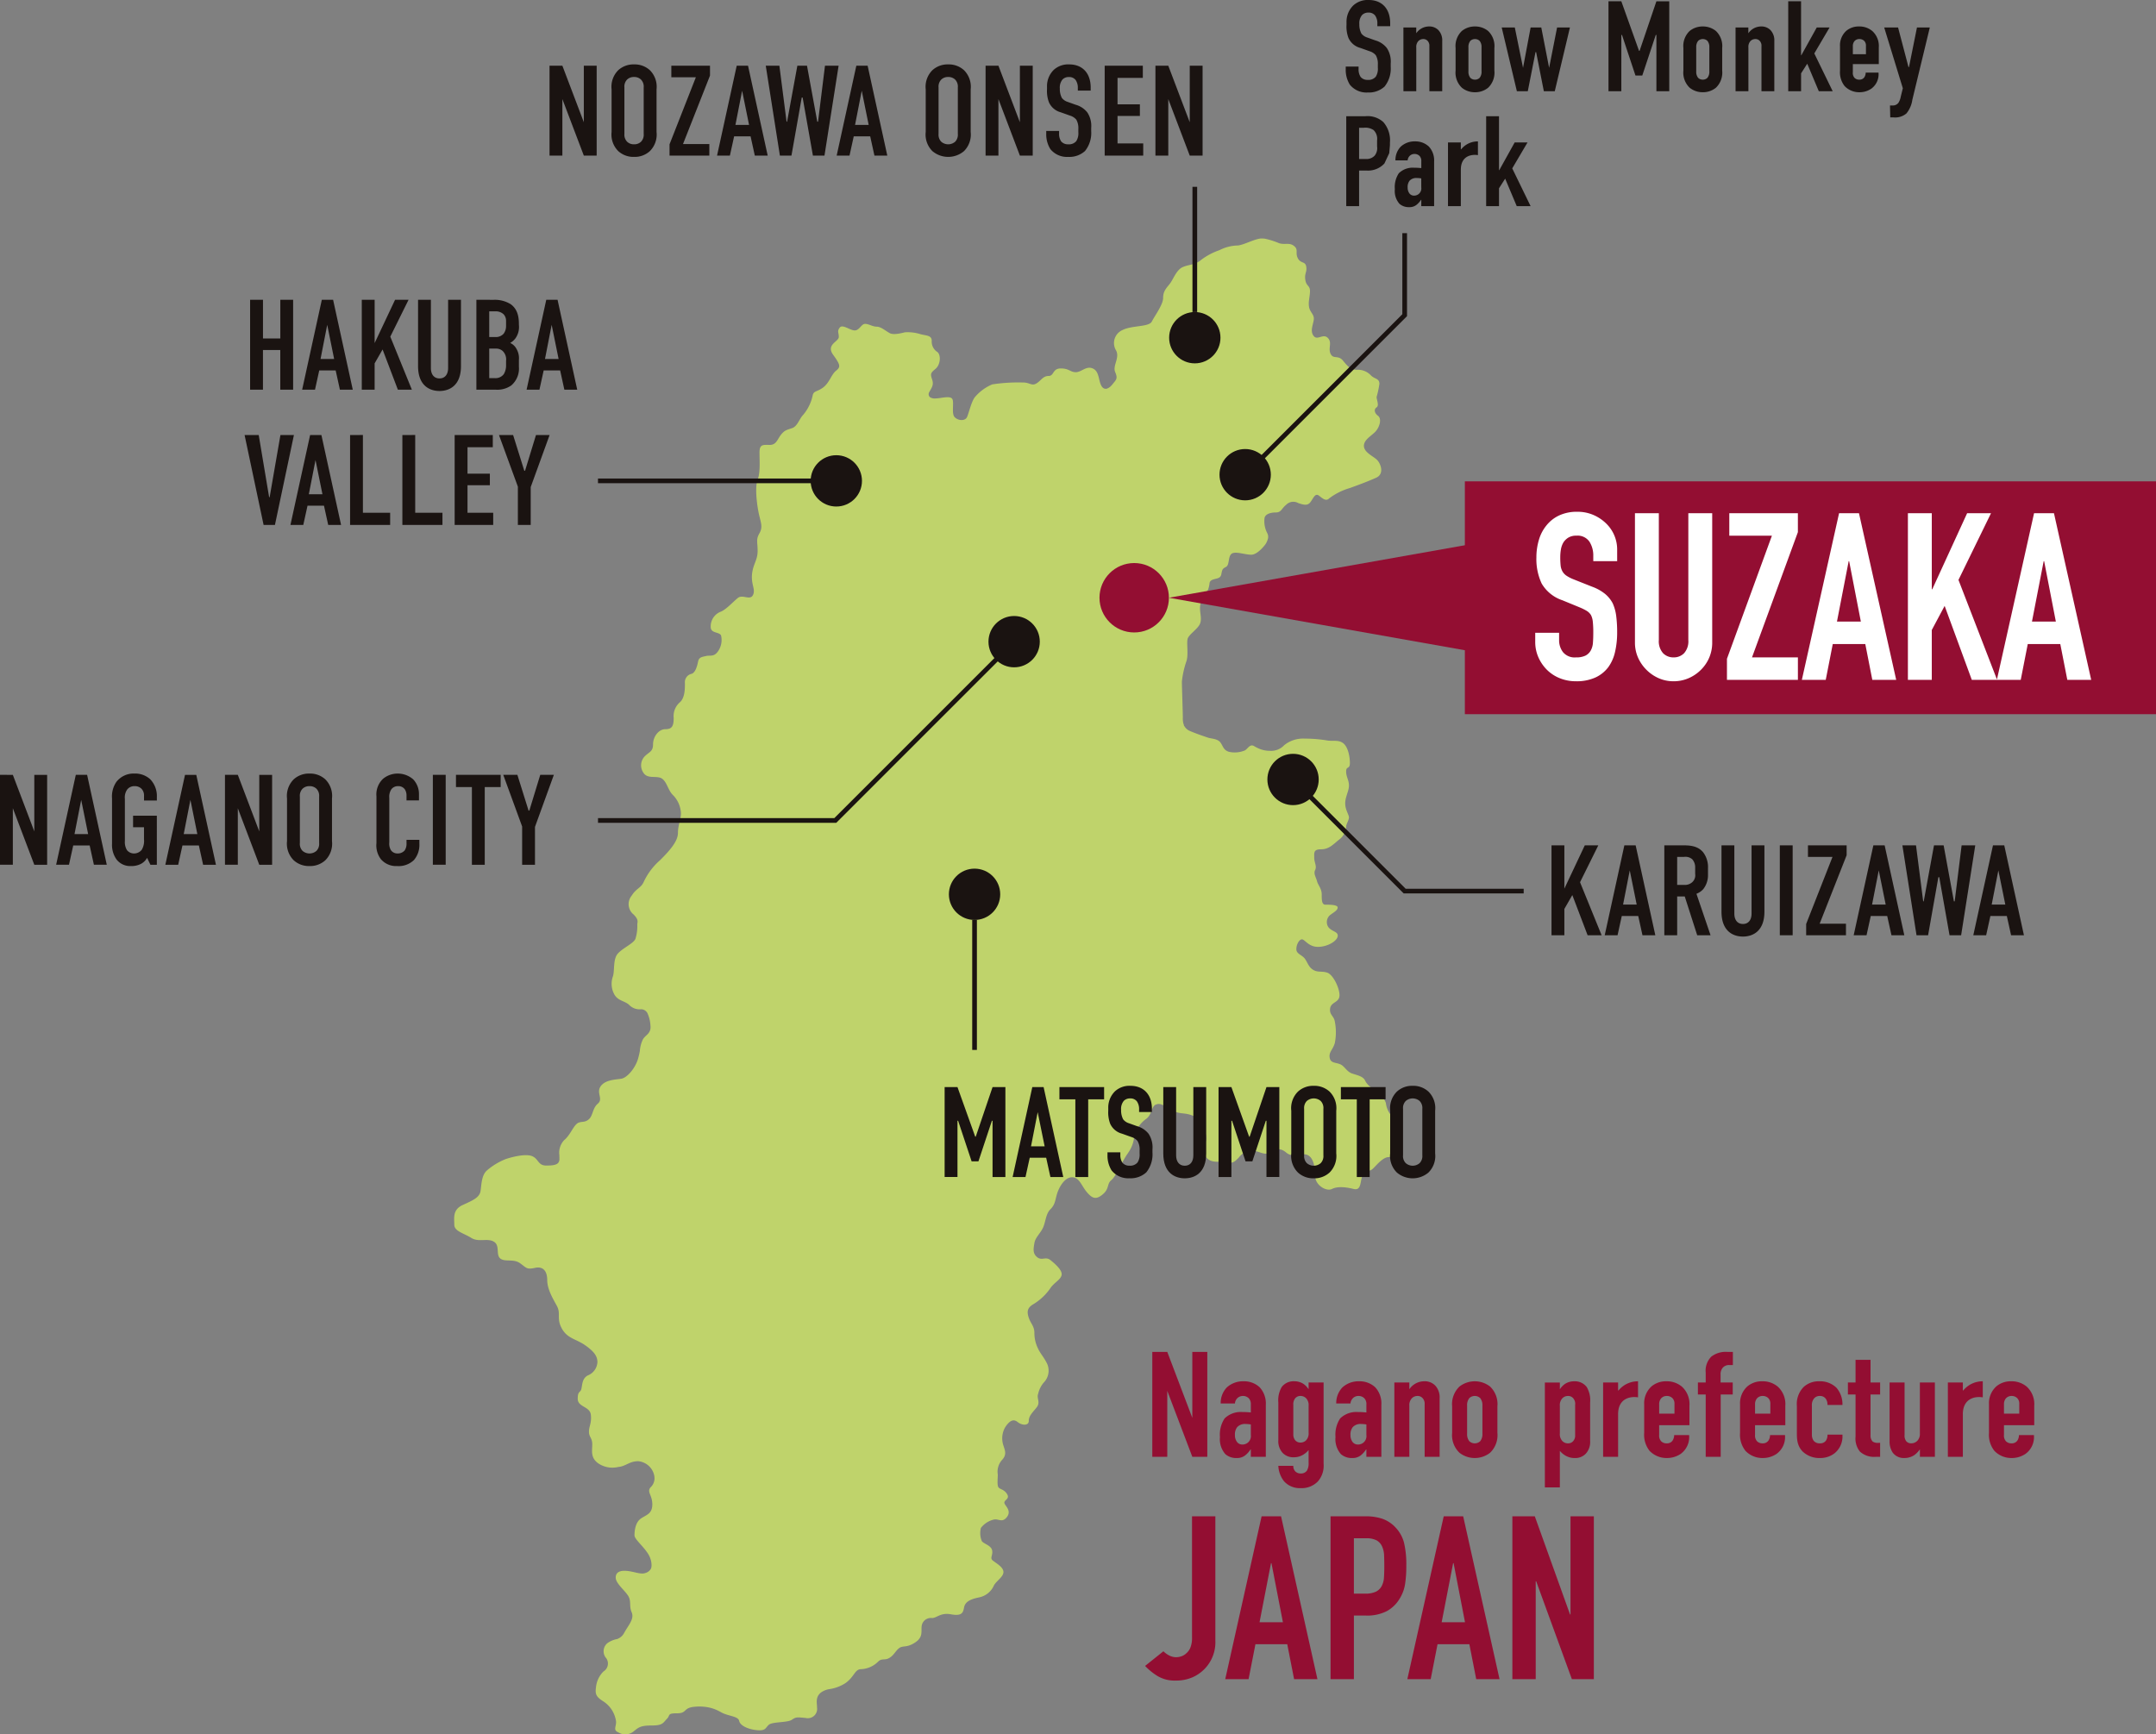 <svg xmlns="http://www.w3.org/2000/svg" xmlns:xlink="http://www.w3.org/1999/xlink" width="460.345" height="370.373" viewBox="0 0 460.345 370.373">
  <rect x="0" y="0" width="460.345" height="370.373" fill="#808080" stroke="none"/>
  <defs>
    <clipPath id="clip-path">
      <rect id="長方形_2908" data-name="長方形 2908" width="104.738" height="19.752" fill="none"/>
    </clipPath>
  </defs>
  <g id="グループ_6584" data-name="グループ 6584" transform="translate(-474.5 -1060.813)">
    <g id="グループ_6130" data-name="グループ 6130" transform="translate(23.022 1030.771)">
      <g id="グループ_3420" data-name="グループ 3420" transform="translate(451.478 30.042)">
        <g id="グループ_3419" data-name="グループ 3419">
          <g id="グループ_3418" data-name="グループ 3418" transform="translate(96.951 50.854)">
            <g id="グループ_3417" data-name="グループ 3417">
              <path id="パス_1085" data-name="パス 1085" d="M503.89,365.272c1-.8,1.406-1.2,3.812-1.2s2.4-.605,3.206-1.406,0-1.2,2.2-1.2,1.2-1.2,3.812-1.4a10.265,10.265,0,0,1,3.03.172,8.267,8.267,0,0,1,1.643.548c.326.149.636.31.939.483,1.4.8,3.609.8,3.808,1.8s1.8,1.8,3.808,2,1.8-.6,2.605-1.2,3.911-.4,4.812-1,1-.6,3.007-.4a1.984,1.984,0,0,0,2.406-2.207c0-1-.4-2.2.8-3.207a4.237,4.237,0,0,1,1.831-.747A8.676,8.676,0,0,0,549,355.051c2-1.4,2-3.007,3.406-3.007a5.483,5.483,0,0,0,3.609-1.605c.8-.8,1.4-.2,2.406-.8s1.3-1.5,2.1-2.1,1.605,0,3.41-1.2,1.2-2.406,1.4-3.609a1.987,1.987,0,0,1,2.207-1.605c1,0,1.8-1.2,4.007-.8s2.605-.2,2.808-1.4,1.2-1.8,3.207-2.207a4.4,4.4,0,0,0,3.207-2.605c.6-1,2.007-1.8,2.007-2.808s-1.406-1.8-2.207-2.406,0-1.1-.2-2.2c-.153-.828-1.092-1.2-1.72-1.594l-.119-.077a1.37,1.37,0,0,1-.368-.333,4.489,4.489,0,0,1-.2-2.808,4.9,4.9,0,0,1,2.8-1.8c1-.2,1.8.8,2.808-.6s-.6-2.406-.6-3.007,1.2-.8.6-1.8-1.4-1-1.8-1.4-.2-1.8-.2-2.808a3.762,3.762,0,0,1,1-3.207c1.2-1.4.2-2.406,0-3.808a4.8,4.8,0,0,1,.2-2.241,4.134,4.134,0,0,1,.605-1.165c.6-.8,1.406-1.605,2.406-.8s2.406.8,2.406-.2.6-1.605,1.605-2.808,0-2,.4-3.007a5.516,5.516,0,0,1,1.2-2.406,3.636,3.636,0,0,0,.8-3.808c-.6-1.4-1.506-2.3-2.007-3.406a7.473,7.473,0,0,1-.8-3.41c0-1.4-.8-2-1.2-3.207s-.4-2.1,1-2.908a11.809,11.809,0,0,0,3.609-3.406c.8-1.2,2.2-1.8,2.406-2.808s-1.406-2.406-2.406-3.207c-.831-.667-1.529-.088-2.31-.329h-.035l-.463.031.5-.031a1.5,1.5,0,0,1-.5-.272c-1-.8-.8-1.8-.6-3.007s1.2-2,1.8-3.207.6-3.007,1.605-4.007,1-1.808,1.4-3.21S595.8,247,597.406,247s2.007,1.8,3.207,3.207,2.007,1.6,3.41.4.8-2.2,1.8-3.007,2.1-3.708,3.509-5.712,1.2-3.207,1.6-4.41a6.707,6.707,0,0,1,2.406-3.007c1.119-.931,1.023-2.379,1.808-2.9l-.307.1.391-.146c-.027-.1-.054-.2-.08-.3l0,.011h0l.092.28.1-.046c1-.4,1.605.2,3.409,1.2s2.605.4,4.509,1.2,2.808,3.41,2.808,4.812-1.2,1.8-.4,3.41,2,1.6,3.41,1.6,2.2.6,3.207-.2c.249-.2.487-.441.728-.682a3.777,3.777,0,0,1,2.678-1.525c1.605,0,2.808,1.2,4.011.4s2.2-1,3.406,0,1.8.4,3.808.4,2.41,2.605,2.41,4.609,2.4,3.406,3.6,2.8,3.007-.4,4.612,0,1.4-1.4,1.8-2.605,1.6-1,2.406-1.8,2.1-2.4,3.306-2.4,2.207-2.406,2.605-3.21-.6-1.6-.6-2.605a3.076,3.076,0,0,0-1-2.605,4.881,4.881,0,0,1-1.605-3.007c-.2-1.2-1.6-1.8-2.2-2.605a3.775,3.775,0,0,0-.74-.7,3.906,3.906,0,0,1-1.467-1.509c-.4-1-1.605-1.2-2.808-1.605s-1.6-1.6-2.605-2-2-.2-2.2-1.4.7-1.7,1.1-3.107a11.81,11.81,0,0,0,0-4.613c-.2-1.2-1.2-1.4-1-2.8s2-1.2,2-2.808-1.4-4.41-2.605-4.808-2,0-3.008-.6-1.2-1.605-1.8-2.406-1.8-1-1.8-2.007a3.01,3.01,0,0,1,.375-1.425c.226-.4.529-.678.828-.678.6,0,1.4,1.605,3.41,1.605s4.007-1.2,4.206-2.207-1-1-1.8-1.8a1.776,1.776,0,0,1-.506-1.2,1.918,1.918,0,0,1,.709-1.6c.8-.6,1.6-1,1.6-1.605s-1.8-.6-2.605-.6-.8-1-.8-2.207-.8-2-1-2.8-.8-1.605-.4-2.406-.2-1.605-.2-2.605c0-.215-.008-.414-.008-.6a1.711,1.711,0,0,1,.092-.636c.138-.349.483-.567,1.322-.567,1.6,0,2.4-.8,3.808-2a3.685,3.685,0,0,0,1.6-2.808c0-.6.6-1.4.6-2s-.8-1.605-.8-3.007.8-2.605.8-3.808-.6-1.8-.6-3.007.8-.4.8-1.8-.4-3.41-1.4-4.21-2.2-.4-3.406-.6a28.926,28.926,0,0,0-4.812-.4,6.4,6.4,0,0,0-4.41,1.406,3.792,3.792,0,0,1-3.007,1.2,5.925,5.925,0,0,1-2.245-.418,8.092,8.092,0,0,1-1.165-.586c-.751-.452-1.164.226-1.663.678a1.3,1.3,0,0,1-.54.326,5.584,5.584,0,0,1-3.206.2c-1.2-.4-1.2-1.2-1.8-2s-2.007-.8-2.6-1-2.406-.8-3.812-1.4a2.474,2.474,0,0,1-1.283-1.088l-.119-.015.076-.077a3.767,3.767,0,0,1-.276-1.628c0-1.2-.2-6.616-.2-7.815a19.689,19.689,0,0,1,1-4.413c.4-1.395,0-3.586.2-4.593h0v-.015c.2-1,2.306-2.207,2.709-3.41s-.2-2.406,0-3.808,1.3-2.605,1.7-3.406a6.025,6.025,0,0,0,.3-1.406.907.907,0,0,1,.5-.6c.8-.4,1.8-.2,2-1.2s.2-1.2,1-1.6.4-2.207,1.2-2.808,2.8.2,4.206.2,3.007-2.207,3.007-2.207a3.772,3.772,0,0,0,.517-1.107,1.675,1.675,0,0,0-.115-1.3,5.416,5.416,0,0,1-.6-3.007c0-1,1.2-1.4,2.406-1.4s1.2-.8,2.2-1.605a2.133,2.133,0,0,1,2.609-.4c1.2.4,2,.6,2.605-.2s1-2,1.8-1.4,1.5,1.3,2.2.6a13.518,13.518,0,0,1,4.41-2.207c2.207-.8,3.812-1.4,5.616-2.2s1-3.007.2-3.808-2.808-1.605-2.808-3.007,1.8-2.207,2.609-3.207,1.2-2.609.4-3.21-.9-1.4-.3-1.8,0-1.605,0-2.207a21.335,21.335,0,0,0,.6-2.808c0-1.2-1-1-1.8-1.8a3.776,3.776,0,0,0-3.007-1.207c-1.4,0-2-.8-3.008-2s-2-.2-2.6-1.4.4-2.406-.6-3.41-2.207.6-3.008-.4-.2-2.207,0-3.41-.8-1.6-1-2.8.2-2.207.2-3.41-.8-1-1-2.406.4-1.6.2-2.8-1.2-.6-1.8-1.8.2-1.8-.8-2.605-2-.2-3.207-.6a16.832,16.832,0,0,0-2.984-.95,4.912,4.912,0,0,0-.724-.054c-1.4,0-4.011,1.5-5.214,1.5a9,9,0,0,0-3.808,1,14.093,14.093,0,0,0-3.808,2c-1.4,1.2-2.605,1-4.007,1.605s-2.007,2.605-2.808,3.609-1.4,1.6-1.4,3.007-1.8,3.808-2.406,5.011-4.21.8-6.214,1.8a3.032,3.032,0,0,0-1.406,4.41c.8,1.6-.8,3.207-.2,4.609s.2,1.605-.6,2.609a3.872,3.872,0,0,1-.333.368,2.229,2.229,0,0,1-.667.471v-.038s-.057.046-.153.134l-.031-.031c-.46.123-.9-.061-1.222-.7-.6-1.2-.4-3.007-1.8-3.609s-2.4.8-3.605.8-1.406-.8-3.21-.8-1.4,1.605-2.605,1.605-1.6,1-2.605,1.6-1.4-.2-2.808-.2a36.507,36.507,0,0,0-6.612.4,9.772,9.772,0,0,0-3.609,2.605c-.8.8-1.406,3.609-1.8,4.41s-1.8.8-2.605,0a1.155,1.155,0,0,1-.28-.525c-.3-1.08.18-2.981-.322-3.486-.6-.6-2.406,0-3.609,0a1.8,1.8,0,0,1-1.042-.249h-.061l-.165.1.2-.123-.019-.011a.848.848,0,0,1-.115-1.119c.4-.8,1-1.4.6-2.605s-.4-1.4.7-2.306,1.2-3.007.4-3.609a2.625,2.625,0,0,1-1.2-2.406c0-1.2-1.249-1.073-2.406-1.4a9.16,9.16,0,0,0-3.31-.4c-.8.2-2.406.6-3.207.2s-1.9-1.4-2.808-1.4-1.7-.6-2.5-.6-1.2,1.4-2.207,1.4-2.605-1.4-3.206-.6-.2,1-.2,2-2.8,1.605-1.2,3.808,1.605,2.605.6,3.41-1.4,2.605-2.8,3.609-2,.6-2.207,1.8a9.451,9.451,0,0,1-2,4.007c-.8.8-1.2,2.406-2.306,2.808s-1.6.4-2.406,1.4c-.6.751-.862,1.617-1.548,2a1.687,1.687,0,0,1-.854.207c-1.406,0-2.207-.2-2.207,1.6s.2,4.31-.4,5.815-.2,5.011.2,7.015,1,3.007.2,4.41c-.069.123-.13.238-.184.349-.552,1.138-.218,1.632-.218,3.459,0,2.007-1,2.808-1.2,5.011s.8,3.21.2,4.413-2.207-.2-3.21.6-2.605,2.605-3.808,3a3.362,3.362,0,0,0-2,3.21c0,1.4,1.8,1,2.207,1.8a4.2,4.2,0,0,1-.8,3.6c-.8,1-1.6.6-2.406.8s-1.5.2-1.7,1.2-.6,2.406-1.406,2.605a1.835,1.835,0,0,0-1.4,2c0,1.2,0,3.007-1,4.011a3.887,3.887,0,0,0-1.4,3.406c0,1.8-.4,2.406-1.8,2.406s-2.605,1.605-2.605,3.207-.8,1.605-1.8,2.609a2.784,2.784,0,0,0,0,3.808c1,1,2.808.2,3.808,1s1.2,2.406,2.207,3.41c.1.1.192.2.28.295a5.888,5.888,0,0,1,1.425,3.214c.2,1.4-.605,2.8-.605,4.609s-1.8,3.808-3.808,5.812A13.987,13.987,0,0,0,506,183.857c-.6,1.4-1.605,1.4-2.605,3.007a2.835,2.835,0,0,0,.4,4.007c1.2,1.2.8,1.605.8,2.207a8.842,8.842,0,0,1-.4,3.007c-.4,1-2.808,2-3.808,3.207s-.6,3.609-1,4.812a4.725,4.725,0,0,0,.4,4.007c.8,1.2,2,1.2,3.007,2.007a3.077,3.077,0,0,0,2.605,1,1.532,1.532,0,0,1,1.418.958,7.387,7.387,0,0,1,.586,2.452c.2,1.8-1,2-1.6,3.007a6.684,6.684,0,0,0-.659,2.49c-.077.425-.18.919-.345,1.517-.6,2.207-2.406,4.21-3.609,4.41s-3.406.2-4.409,1.605.6,2.7-.6,3.708-1,2.605-2,3.41-1.8.2-2.609,1-1.4,2.406-2.6,3.406a3.89,3.89,0,0,0-1.015,3.184c0,.295.015.575.015.828a1.253,1.253,0,0,1-.233.793c-.391.506-1.276.609-2.575.609-1.8,0-1.6-1.4-3.007-2s-4.41.2-5.613.6a14.133,14.133,0,0,0-4.007,2.406c-1.2,1-1.2,3.007-1.406,4.41s-1.6,2-3.808,3.007-1.8,2.808-1.8,4.21,2,1.8,3.609,2.808,3.41,0,4.812.8.4,2.8,1.4,3.609,2.808,0,4.21,1,1.4,1.4,3.207,1,2.605.8,2.605,2.605,1,3.609,2.007,5.413a3.953,3.953,0,0,1,.3.67c.456,1.394-.238,2.325.8,4.241a4.768,4.768,0,0,0,1.111,1.383l-.019-.015.042.035h0c1.088.908,2.429,1.191,3.877,2.207,2,1.4,2.6,2.406,2.6,3.609a3.233,3.233,0,0,1-2.007,2.8c-1.2.6-1.2,1.8-1.4,2.808s-.8.4-.8,2.2,2.605,1.605,2.8,3.41c.019.138.027.272.035.4.076,1.5-.433,2.1-.433,3.21,0,1.2.7,1.3.7,2.7s-.4,2.8,1.2,4.011a5.364,5.364,0,0,0,4.283.847l.326-.046c1.406-.2,2.207-1.2,4.011-1.2a3.858,3.858,0,0,1,3.406,3.007,4.683,4.683,0,0,1,.065.5,2.639,2.639,0,0,1-.866,2.1c-.8,1,.4,1.605.4,3.609s-1.2,2.2-2.406,3.007-1.4,2.605-1.4,3.609,2.8,3,3.406,5.011a4.2,4.2,0,0,1,.23,1.571,1.574,1.574,0,0,1-.172.624l.023.05.054.031-.134-.073.038.023a1.949,1.949,0,0,1-1.042.782c-1,.4-2.2-.2-3.808-.4s-2.605.2-2.605,1.4,1.8,2.605,2.605,3.812.2,2.2.8,3.6-.6,2.609-1.605,4.41a2.647,2.647,0,0,1-1.394,1.26l.012.046-.012-.008-.126.012a5.132,5.132,0,0,0-2.088.9,2.251,2.251,0,0,0-.2,3.207,1.975,1.975,0,0,1-.6,2.808,5.478,5.478,0,0,0-1.605,3.406c-.2,1.406,0,2.007,1.605,3.007a6.053,6.053,0,0,1,2.6,3.808c.4,1.406-.8,2.207.6,2.808A2.819,2.819,0,0,0,503.89,365.272Z" transform="translate(-465.474 -46.442)" fill="#bfd36b"/>
            </g>
            <circle id="楕円形_2" data-name="楕円形 2" cx="5.479" cy="5.479" r="5.479" transform="translate(163.436 45.037)" fill="#1a1311"/>
            <circle id="楕円形_3" data-name="楕円形 3" cx="7.412" cy="7.412" r="7.412" transform="translate(137.809 69.386)" fill="#930e32"/>
            <circle id="楕円形_4" data-name="楕円形 4" cx="5.479" cy="5.479" r="5.479" transform="translate(76.137 46.358)" fill="#1a1311"/>
            <circle id="楕円形_5" data-name="楕円形 5" cx="5.479" cy="5.479" r="5.479" transform="translate(114.106 80.695)" fill="#1a1311"/>
            <circle id="楕円形_6" data-name="楕円形 6" cx="5.479" cy="5.479" r="5.479" transform="translate(105.655 134.647)" fill="#1a1311"/>
            <circle id="楕円形_7" data-name="楕円形 7" cx="5.479" cy="5.479" r="5.479" transform="translate(173.659 110.127)" fill="#1a1311"/>
            <circle id="楕円形_8" data-name="楕円形 8" cx="5.479" cy="5.479" r="5.479" transform="translate(152.683 15.784)" fill="#1a1311"/>
          </g>
          <path id="パス_1105" data-name="パス 1105" d="M-48.288-13.216v19.2h2.743V-6.083l4.581,12.07h2.743v-19.2h-2.743v12.07l-4.581-12.07ZM-35.038.94a4.989,4.989,0,0,0,1.427,4.087,4.79,4.79,0,0,0,3.374,1.234,4.79,4.79,0,0,0,3.374-1.234A4.989,4.989,0,0,0-25.437.94V-8.168a4.989,4.989,0,0,0-1.427-4.087,4.79,4.79,0,0,0-3.374-1.234,4.79,4.79,0,0,0-3.374,1.234,4.989,4.989,0,0,0-1.427,4.087Zm6.858.411a2.135,2.135,0,0,1-.576,1.673,2.049,2.049,0,0,1-1.481.549,2.049,2.049,0,0,1-1.481-.549A2.135,2.135,0,0,1-32.3,1.351V-8.58a2.135,2.135,0,0,1,.576-1.673,2.049,2.049,0,0,1,1.481-.549,2.049,2.049,0,0,1,1.481.549A2.135,2.135,0,0,1-28.18-8.58Zm5.9-14.567v2.469h5.24l-5.624,14.32V5.987h8.5V3.518h-5.624L-14.025-11.1v-2.112Zm20.575,19.2-4.2-19.2H-8.319l-4.2,19.2h2.743l.905-4.115h3.511l.905,4.115ZM-5.685-.569H-8.593l1.427-7.3Zm3.566-12.647L.9,5.987H3.367l2.195-12.4h.192l2.195,12.4h2.469l3.018-19.2H10.527L9.046-1.255H8.881L6.687-13.216H4.629L2.435-1.255h-.11L.789-13.216Zm25.951,19.2-4.2-19.2H17.221l-4.2,19.2h2.743l.905-4.115h3.511l.905,4.115ZM19.855-.569H16.947l1.427-7.3ZM32.035.94a4.989,4.989,0,0,0,1.427,4.087,5.229,5.229,0,0,0,6.748,0A4.989,4.989,0,0,0,41.636.94V-8.168a4.989,4.989,0,0,0-1.426-4.087,4.79,4.79,0,0,0-3.374-1.234,4.79,4.79,0,0,0-3.374,1.234,4.989,4.989,0,0,0-1.427,4.087Zm6.858.411a2.135,2.135,0,0,1-.576,1.673,2.274,2.274,0,0,1-2.963,0,2.135,2.135,0,0,1-.576-1.673V-8.58a2.135,2.135,0,0,1,.576-1.673,2.049,2.049,0,0,1,1.481-.549,2.049,2.049,0,0,1,1.481.549,2.135,2.135,0,0,1,.576,1.673Zm5.925-14.567v19.2h2.743V-6.083l4.581,12.07h2.743v-19.2H52.143v12.07l-4.581-12.07Zm19.7,5.322h2.743v-.631c0-3.182-1.838-4.965-4.581-4.965a4.547,4.547,0,0,0-3.319,1.18,4.869,4.869,0,0,0-1.427,3.566V-8.2a6.876,6.876,0,0,0,.411,2.8,3.841,3.841,0,0,0,2.524,2.14l2,.713a2.812,2.812,0,0,1,1.317.85A3.624,3.624,0,0,1,64.625.281V.995a3.122,3.122,0,0,1-.439,1.893,2.035,2.035,0,0,1-1.728.686,1.878,1.878,0,0,1-1.509-.631,2.928,2.928,0,0,1-.439-1.7V.72H57.767v.631a5.948,5.948,0,0,0,.878,3.237,4.554,4.554,0,0,0,3.841,1.673A4.94,4.94,0,0,0,66.051,5,6.137,6.137,0,0,0,67.368.748V.089a5.239,5.239,0,0,0-.823-3.319,4.8,4.8,0,0,0-2.5-1.646l-1.673-.6a2.532,2.532,0,0,1-1.262-.85,4.084,4.084,0,0,1-.439-2,2.725,2.725,0,0,1,.576-1.948,1.833,1.833,0,0,1,1.344-.521,1.734,1.734,0,0,1,1.454.631,2.873,2.873,0,0,1,.466,1.756ZM70.249,5.987h8.23V3.381H72.992V-2.489h4.773V-4.958H72.992V-10.61h5.4v-2.606H70.249Zm10.836-19.2v19.2h2.743V-6.083l4.581,12.07h2.743v-19.2H88.409v12.07l-4.581-12.07Z" transform="translate(165.622 27.244)" fill="#1a1311"/>
          <path id="パス_1109" data-name="パス 1109" d="M1.14-13.3V5.9H3.883V.279l1.7-2.963L8.849,5.9h2.99L7.23-5.427l3.9-7.873H8.245L3.883-4.055V-13.3ZM23.306,5.9l-4.2-19.2H16.694L12.5,5.9H15.24l.905-4.115h3.511L20.562,5.9ZM19.328-.653H16.42l1.427-7.3Zm5.9-12.647V5.9h2.743V-2.382h1.619L32.249,5.9H35.1L32.084-2.958a3.816,3.816,0,0,0,1.454-.988A4.817,4.817,0,0,0,34.553-6.99V-8.444a5.234,5.234,0,0,0-1.015-3.347C32.249-13.382,30.219-13.3,28.82-13.3Zm2.743,2.469H29.4a2.225,2.225,0,0,1,1.783.494,2.558,2.558,0,0,1,.631,1.756V-7.21a1.986,1.986,0,0,1-.576,1.728,2.321,2.321,0,0,1-1.7.631H27.969ZM37.434-13.3V.856c0,4.225,2.524,5.322,4.581,5.322S46.6,5.08,46.6.856V-13.3H43.853V1.267c0,1.317-.631,2.222-1.838,2.222s-1.838-.905-1.838-2.222V-13.3Zm12.454,0V5.9h2.743V-13.3Zm6.008,0v2.469h5.24L55.512,3.489V5.9h8.5V3.434H58.392l5.761-14.622V-13.3ZM76.47,5.9l-4.2-19.2H69.859l-4.2,19.2h2.743l.905-4.115h3.511L73.727,5.9ZM72.493-.653H69.585l1.427-7.3ZM76.059-13.3,79.077,5.9h2.469L83.74-6.5h.192L86.127,5.9H88.6l3.018-19.2H88.705L87.224-1.339h-.165L84.865-13.3H82.807L80.613-1.339H80.5L78.967-13.3ZM102.01,5.9l-4.2-19.2H95.4L91.2,5.9h2.743l.905-4.115h3.511L99.267,5.9ZM98.033-.653H95.125l1.426-7.3Z" transform="translate(330.136 193.828)" fill="#1a1311"/>
          <path id="パス_1104" data-name="パス 1104" d="M-65.56-6.894h2.743v-.631c0-3.182-1.838-4.965-4.581-4.965a4.547,4.547,0,0,0-3.319,1.18,4.869,4.869,0,0,0-1.427,3.566V-7.2a6.876,6.876,0,0,0,.411,2.8,3.841,3.841,0,0,0,2.524,2.14l2,.713a2.812,2.812,0,0,1,1.317.85,3.624,3.624,0,0,1,.439,1.975v.713a3.122,3.122,0,0,1-.439,1.893,2.035,2.035,0,0,1-1.728.686,1.878,1.878,0,0,1-1.509-.631,2.928,2.928,0,0,1-.439-1.7V1.72h-2.743v.631a5.948,5.948,0,0,0,.878,3.237A4.554,4.554,0,0,0-67.59,7.262,4.94,4.94,0,0,0-64.024,6a6.137,6.137,0,0,0,1.317-4.252V1.089A5.239,5.239,0,0,0-63.53-2.23a4.8,4.8,0,0,0-2.5-1.646l-1.673-.6a2.532,2.532,0,0,1-1.262-.85,4.084,4.084,0,0,1-.439-2,2.725,2.725,0,0,1,.576-1.948A1.833,1.833,0,0,1-67.48-9.8a1.734,1.734,0,0,1,1.454.631,2.873,2.873,0,0,1,.466,1.756Zm5.569,13.881h2.743V-2.34a1.831,1.831,0,0,1,.439-1.372,1.427,1.427,0,0,1,1.042-.439,1.206,1.206,0,0,1,.96.411,1.5,1.5,0,0,1,.357,1.1V6.987h2.743V-3.739a3.156,3.156,0,0,0-.8-2.3,2.671,2.671,0,0,0-2.03-.8,3.317,3.317,0,0,0-2.716,1.454V-6.619h-2.743ZM-48.853,2.6a4.451,4.451,0,0,0,1.344,3.649,4.381,4.381,0,0,0,2.8.96,4.381,4.381,0,0,0,2.8-.96A4.451,4.451,0,0,0-40.569,2.6V-2.23a4.451,4.451,0,0,0-1.344-3.649,4.381,4.381,0,0,0-2.8-.96,4.381,4.381,0,0,0-2.8.96A4.451,4.451,0,0,0-48.853-2.23Zm5.541.165a2.042,2.042,0,0,1-.411,1.372,1.41,1.41,0,0,1-.988.384,1.41,1.41,0,0,1-.988-.384,2.042,2.042,0,0,1-.411-1.372V-2.395A2.042,2.042,0,0,1-45.7-3.766a1.41,1.41,0,0,1,.988-.384,1.41,1.41,0,0,1,.988.384,2.042,2.042,0,0,1,.411,1.372Zm4.307-9.382,3.237,13.607h2.332l1.646-8.34h.137l1.646,8.34h2.332l3.237-13.607h-2.743l-1.7,8.614-1.673-8.614h-2.277l-1.619,8.614-1.756-8.614Zm22.8,13.607h2.743V-5.028h.137l2.88,8.669h1.454l2.88-8.669h.137V6.987h2.743v-19.2H-5.976L-9.57-1.627h-.11l-3.786-10.589h-2.743ZM-.215,2.6A4.451,4.451,0,0,0,1.129,6.247a4.381,4.381,0,0,0,2.8.96,4.381,4.381,0,0,0,2.8-.96A4.451,4.451,0,0,0,8.07,2.6V-2.23A4.451,4.451,0,0,0,6.725-5.879a4.381,4.381,0,0,0-2.8-.96,4.381,4.381,0,0,0-2.8.96A4.451,4.451,0,0,0-.215-2.23Zm5.541.165a2.042,2.042,0,0,1-.411,1.372,1.41,1.41,0,0,1-.988.384,1.41,1.41,0,0,1-.988-.384,2.042,2.042,0,0,1-.411-1.372V-2.395A2.042,2.042,0,0,1,2.94-3.766a1.41,1.41,0,0,1,.988-.384,1.41,1.41,0,0,1,.988.384,2.042,2.042,0,0,1,.411,1.372Zm5.6,4.225h2.743V-2.34A1.831,1.831,0,0,1,14.1-3.712a1.427,1.427,0,0,1,1.042-.439,1.206,1.206,0,0,1,.96.411,1.5,1.5,0,0,1,.357,1.1V6.987h2.743V-3.739a3.156,3.156,0,0,0-.8-2.3,2.671,2.671,0,0,0-2.03-.8,3.317,3.317,0,0,0-2.716,1.454V-6.619H10.923Zm11.247,0h2.743V3.174L26.23,1.117,28.7,6.987h2.963L27.739-1.078,31-6.619H28.26L24.968-.694h-.055V-12.216H22.17ZM35.969,1.2H41.51V-2.367a4.31,4.31,0,0,0-1.372-3.484,4.271,4.271,0,0,0-2.853-.988,4.1,4.1,0,0,0-2.716.933,4.154,4.154,0,0,0-1.344,3.292V2.6a4.744,4.744,0,0,0,.988,3.292,4.29,4.29,0,0,0,3.155,1.317,4.449,4.449,0,0,0,2.551-.768,3.786,3.786,0,0,0,1.536-3.319V3.01H38.712a1.9,1.9,0,0,1-.247.933,1.214,1.214,0,0,1-1.1.576,1.387,1.387,0,0,1-1.042-.384,1.557,1.557,0,0,1-.357-1.18Zm0-2.112V-2.587a1.665,1.665,0,0,1,.329-1.1,1.356,1.356,0,0,1,1.07-.466,1.431,1.431,0,0,1,1.015.384,1.406,1.406,0,0,1,.384,1.07V-.913Zm6.694-5.706L46.64,6.356,46.2,8.139a3.592,3.592,0,0,1-.494,1.317,1.47,1.47,0,0,1-1.289.576H43.9l.055,2.551h.713a3.714,3.714,0,0,0,2.743-.85A5.876,5.876,0,0,0,48.67,8.825L52.4-6.619H49.658l-1.7,8.449h-.11L45.625-6.619ZM-72.2,31.532h2.743v-7.6h1.619a4.748,4.748,0,0,0,3.786-1.509l1.033-2.2.147-1.694v-.549a5.911,5.911,0,0,0-1.4-4.389,4.975,4.975,0,0,0-3.841-1.262H-72.2ZM-69.458,14.8h.96a3.118,3.118,0,0,1,2.14.494,2.608,2.608,0,0,1,.741,2.222v1.262a2.54,2.54,0,0,1-.521,1.975,2.363,2.363,0,0,1-1.838.713h-1.481Zm13.277,16.734h2.743V22.013a4.363,4.363,0,0,0-1.125-3.21,4.181,4.181,0,0,0-2.935-1.1,4.376,4.376,0,0,0-3.072,1.125,4.1,4.1,0,0,0-1.125,2.935h2.606a1.5,1.5,0,0,1,.357-.878,1.409,1.409,0,0,1,1.1-.494,1.468,1.468,0,0,1,1.1.439,1.561,1.561,0,0,1,.357,1.152v1.427a15.462,15.462,0,0,0-1.564-.082,4.231,4.231,0,0,0-3.237,1.18,5.363,5.363,0,0,0-.85,3.4,4.144,4.144,0,0,0,.988,3.127,3,3,0,0,0,2.085.713,2.364,2.364,0,0,0,1.591-.521,4.563,4.563,0,0,0,.933-1.042h.055Zm0-4.005a1.536,1.536,0,0,1-1.536,1.756,1.21,1.21,0,0,1-1.1-.631,2.074,2.074,0,0,1-.274-1.125,2.161,2.161,0,0,1,.411-1.427,1.918,1.918,0,0,1,1.536-.576,5.923,5.923,0,0,1,.96.082Zm5.706-9.6V31.532h2.743V23.741c0-2.99,2.332-3.319,3.649-3.1V17.706a4.557,4.557,0,0,0-3.594,1.7l-.055-.027V17.926Zm8.148,13.607h2.743V27.719l1.317-2.057,2.469,5.871h2.963l-3.923-8.065,3.264-5.541h-2.743l-3.292,5.925h-.055V12.329h-2.743Z" transform="translate(359.648 12.49)" fill="#1a1311"/>
          <path id="パス_1106" data-name="パス 1106" d="M55.5-33.3v19.2h2.743v-8.477h3.7V-14.1h2.743V-33.3H61.95v8.257h-3.7V-33.3ZM77.422-14.1l-4.2-19.2H70.811l-4.2,19.2h2.743l.905-4.115h3.511l.905,4.115Zm-3.978-6.556H70.537l1.426-7.3Zm5.9-12.647v19.2h2.743v-5.624l1.7-2.963L87.051-14.1h2.99l-4.609-11.33,3.9-7.873h-2.88l-4.362,9.245V-33.3Zm12.016,0v14.155c0,4.225,2.524,5.322,4.581,5.322s4.581-1.1,4.581-5.322V-33.3H97.777v14.567c0,1.317-.631,2.222-1.838,2.222S94.1-17.416,94.1-18.733V-33.3Zm12.454,0v19.2h4.17A5.2,5.2,0,0,0,111.247-15a4.734,4.734,0,0,0,1.646-4.005v-1.454a3.954,3.954,0,0,0-.549-2.414,2.728,2.728,0,0,0-1.317-1.207,3.91,3.91,0,0,0,1.042-.878,4.163,4.163,0,0,0,.823-2.99c0-1.125-.027-3.182-1.756-4.417a6.457,6.457,0,0,0-3.621-.933Zm2.743,2.469h1.289a2.4,2.4,0,0,1,1.783.631,2.023,2.023,0,0,1,.521,1.317v1.18a2.68,2.68,0,0,1-.521,1.646,2.2,2.2,0,0,1-1.756.713h-1.317Zm0,7.956h1.4a2.085,2.085,0,0,1,1.454.494,2.491,2.491,0,0,1,.741,2.112v.905a3.553,3.553,0,0,1-.494,1.948,2.2,2.2,0,0,1-1.865.85h-1.234ZM125.347-14.1l-4.2-19.2h-2.414l-4.2,19.2h2.743l.905-4.115H121.7L122.6-14.1Zm-3.978-6.556h-2.908l1.426-7.3ZM64.855-4.423h-2.88L59.67,8.854h-.11L57.339-4.423H54.321l4.06,19.2H60.8Zm10.068,19.2-4.2-19.2H68.312l-4.2,19.2h2.743l.905-4.115h3.511l.905,4.115ZM70.945,8.223H68.037l1.426-7.3Zm5.9-12.647v19.2H85.4V12.173H79.587v-16.6Zm11.165,0v19.2h8.559V12.173H90.752v-16.6Zm11.165,19.2h8.23V12.173h-5.487V6.3h4.773V3.834h-4.773V-1.817h5.4V-4.423H99.174Zm20.273-19.2h-2.908L114.207,3.2h-.165l-2.387-7.626h-3.018L112.671,6.6V14.78h2.743V6.687Z" transform="translate(-2.097 97.324)" fill="#1a1311"/>
          <path id="パス_1107" data-name="パス 1107" d="M-40.479-13.216v19.2h2.743V-6.083l4.581,12.07h2.743v-19.2h-2.743v12.07l-4.581-12.07Zm22.8,19.2-4.2-19.2h-2.414l-4.2,19.2h2.743l.905-4.115h3.511l.905,4.115ZM-21.661-.569h-2.908l1.427-7.3Zm13.3,6.556h1.372V-4.492h-5.075v2.469h2.332V.556a3.67,3.67,0,0,1-.494,2.249,2.116,2.116,0,0,1-1.591.768,1.94,1.94,0,0,1-1.536-.686A3.29,3.29,0,0,1-13.815.912v-9a2.919,2.919,0,0,1,.521-2.03,1.942,1.942,0,0,1,1.536-.686,2.015,2.015,0,0,1,1.481.549,2.076,2.076,0,0,1,.549,1.564v.96h2.743V-8.5a5.181,5.181,0,0,0-1.4-3.758,4.765,4.765,0,0,0-3.4-1.234,4.641,4.641,0,0,0-3.868,1.811,5.508,5.508,0,0,0-.905,3.511V1.543a5.3,5.3,0,0,0,.988,3.347,3.685,3.685,0,0,0,3.045,1.372,4.436,4.436,0,0,0,2.14-.466A3.231,3.231,0,0,0-9.069,4.506Zm13.991,0-4.2-19.2H-.976l-4.2,19.2H-2.43l.905-4.115H1.986l.905,4.115ZM1.657-.569H-1.251l1.427-7.3Zm5.9-12.647v19.2H10.3V-6.083L14.88,5.987h2.743v-19.2H14.88v12.07L10.3-13.216ZM20.805.94a4.989,4.989,0,0,0,1.427,4.087,4.79,4.79,0,0,0,3.374,1.234A4.79,4.79,0,0,0,28.98,5.027,4.989,4.989,0,0,0,30.407.94V-8.168a4.989,4.989,0,0,0-1.427-4.087,4.79,4.79,0,0,0-3.374-1.234,4.79,4.79,0,0,0-3.374,1.234,4.989,4.989,0,0,0-1.427,4.087Zm6.858.411a2.135,2.135,0,0,1-.576,1.673,2.274,2.274,0,0,1-2.963,0,2.135,2.135,0,0,1-.576-1.673V-8.58a2.135,2.135,0,0,1,.576-1.673,2.049,2.049,0,0,1,1.481-.549,2.049,2.049,0,0,1,1.481.549,2.135,2.135,0,0,1,.576,1.673ZM46.318-7.757h2.661V-9.073a4.564,4.564,0,0,0-1.234-3.182,5.02,5.02,0,0,0-3.319-1.234A4.873,4.873,0,0,0,41.3-12.365a4.6,4.6,0,0,0-1.4,3.758V1.351a4.863,4.863,0,0,0,.96,3.457,4.271,4.271,0,0,0,3.457,1.454,4.7,4.7,0,0,0,3.594-1.289,4.987,4.987,0,0,0,1.152-3.511v-.8H46.318v.686a2.575,2.575,0,0,1-.384,1.564,1.914,1.914,0,0,1-1.536.658A1.66,1.66,0,0,1,43,2.887a2.738,2.738,0,0,1-.357-1.7V-8.278a2.885,2.885,0,0,1,.466-1.893,1.759,1.759,0,0,1,1.427-.631,1.668,1.668,0,0,1,1.427.686,2.384,2.384,0,0,1,.357,1.262Zm5.624-5.459v19.2h2.743v-19.2Zm4.938,0v2.606h3.4v16.6h2.743v-16.6h3.4v-2.606Zm20.9,0H74.875L72.544-5.589h-.165l-2.387-7.626H66.975L71.007-2.188V5.987h2.743V-2.105Z" transform="translate(40.479 178.687)" fill="#1a1311"/>
          <line id="線_32" data-name="線 32" x1="50.886" transform="translate(127.681 102.69)" fill="none" stroke="#1a1311" stroke-miterlimit="10" stroke-width="1"/>
          <rect id="長方形_1265" data-name="長方形 1265" width="147.572" height="49.726" transform="translate(312.773 102.792)" fill="#930e32"/>
          <path id="パス_1110" data-name="パス 1110" d="M-18.915-11.712h-5.1v-1.15a5.444,5.444,0,0,0-.825-3.024,3.05,3.05,0,0,0-2.774-1.275,3.207,3.207,0,0,0-1.7.4,3.352,3.352,0,0,0-1.05,1,4.228,4.228,0,0,0-.55,1.475,9.626,9.626,0,0,0-.15,1.724,16.9,16.9,0,0,0,.075,1.749,3.321,3.321,0,0,0,.375,1.25,2.779,2.779,0,0,0,.875.95,8.035,8.035,0,0,0,1.574.8l3.9,1.549a9.666,9.666,0,0,1,2.749,1.524,6.59,6.59,0,0,1,1.649,2.024,9.462,9.462,0,0,1,.75,2.724,26.958,26.958,0,0,1,.2,3.474,18.317,18.317,0,0,1-.45,4.174,8.792,8.792,0,0,1-1.45,3.274,7.2,7.2,0,0,1-2.749,2.2,9.7,9.7,0,0,1-4.149.8,9.076,9.076,0,0,1-3.449-.65,8.2,8.2,0,0,1-2.749-1.8,8.757,8.757,0,0,1-1.824-2.674,8.12,8.12,0,0,1-.675-3.324v-1.9h5.1v1.6a4.164,4.164,0,0,0,.825,2.524,3.213,3.213,0,0,0,2.774,1.125,4.473,4.473,0,0,0,2.024-.375,2.691,2.691,0,0,0,1.125-1.075,3.947,3.947,0,0,0,.475-1.674q.075-.975.075-2.174a21.544,21.544,0,0,0-.1-2.3,3.957,3.957,0,0,0-.4-1.45,2.81,2.81,0,0,0-.925-.9,11.849,11.849,0,0,0-1.524-.75l-3.649-1.5a8.081,8.081,0,0,1-4.424-3.574,12.294,12.294,0,0,1-1.125-5.573,12.929,12.929,0,0,1,.55-3.8,8.641,8.641,0,0,1,1.649-3.1,7.56,7.56,0,0,1,2.674-2.074,8.925,8.925,0,0,1,3.874-.775,8.458,8.458,0,0,1,3.474.7,8.948,8.948,0,0,1,2.724,1.849,7.723,7.723,0,0,1,2.3,5.5ZM1.378-21.958V5.633A8.179,8.179,0,0,1,.753,8.856a8.212,8.212,0,0,1-1.774,2.624,8.482,8.482,0,0,1-2.649,1.8,7.958,7.958,0,0,1-3.2.65,7.782,7.782,0,0,1-3.174-.65,8.568,8.568,0,0,1-2.624-1.8,8.568,8.568,0,0,1-1.8-2.624,7.906,7.906,0,0,1-.65-3.224V-21.958h5.1V5.133a3.818,3.818,0,0,0,.9,2.8,3.052,3.052,0,0,0,2.249.9,3.052,3.052,0,0,0,2.249-.9,3.818,3.818,0,0,0,.9-2.8V-21.958ZM4.527,13.63v-4.5l9.6-26.291h-9.1v-4.8H19.672v4.049L9.875,8.831h9.8v4.8ZM33.117,1.184l-2.5-12.9h-.1l-2.5,12.9ZM20.521,13.63l7.947-35.588h4.249L40.664,13.63h-5.1l-1.5-7.647H27.119l-1.5,7.647Zm22.642,0V-21.958h5.1V-5.714h.1l7.447-16.245h5.1L53.96-7.713,62.207,13.63h-5.4l-5.8-15.795L48.262,2.983V13.63ZM74.753,1.184l-2.5-12.9h-.1l-2.5,12.9ZM62.157,13.63,70.1-21.958h4.249L82.3,13.63H77.2L75.7,5.982H68.755l-1.5,7.647Z" transform="translate(364.209 131.555)" fill="#fff"/>
          <path id="パス_1086" data-name="パス 1086" d="M505.316,75.35l67.593,11.993V63.357Z" transform="translate(-255.731 52.299)" fill="#930e32"/>
          <path id="パス_1087" data-name="パス 1087" d="M562.351,68.936l-38.183,38.183H473.5" transform="translate(-345.815 68.092)" fill="none" stroke="#1a1311" stroke-miterlimit="10" stroke-width="1"/>
          <path id="パス_1088" data-name="パス 1088" d="M509.566,90.18l34.058-34.058V38.606" transform="translate(-243.7 11.189)" fill="none" stroke="#1a1311" stroke-miterlimit="10" stroke-width="1"/>
          <line id="線_33" data-name="線 33" y2="27.757" transform="translate(208.085 196.457)" fill="none" stroke="#1a1311" stroke-miterlimit="10" stroke-width="1"/>
          <line id="線_34" data-name="線 34" y1="26.74" transform="translate(255.113 39.898)" fill="none" stroke="#1a1311" stroke-miterlimit="10" stroke-width="1"/>
          <g id="グループ_6583" data-name="グループ 6583" transform="translate(201.695 231.88)">
            <path id="パス_3532" data-name="パス 3532" d="M10.234.08,6.642,10.667h-.11L2.744.08H0v19.2H2.744V7.267h.137l2.882,8.67H7.218l2.875-8.67h.141V19.282h2.741V.08Z" transform="translate(0 0.194)" fill="#1a1311"/>
            <path id="パス_3533" data-name="パス 3533" d="M9.578,5.432l1.486,7.294H8.155ZM8.429.08l-4.2,19.2H6.974l.906-4.114h3.51l.906,4.114H15.04L10.844.08Z" transform="translate(10.291 0.195)" fill="#1a1311"/>
            <path id="パス_3534" data-name="パス 3534" d="M7.144.08V2.687h3.4v16.6h2.741V2.687h3.4V.08Z" transform="translate(17.368 0.194)" fill="#1a1311"/>
            <g id="グループ_6582" data-name="グループ 6582" transform="translate(0.001 0)">
              <g id="グループ_6581" data-name="グループ 6581" clip-path="url(#clip-path)">
                <path id="パス_3535" data-name="パス 3535" d="M16.886,5.074a2.88,2.88,0,0,0-.47-1.757,1.724,1.724,0,0,0-1.455-.628,1.831,1.831,0,0,0-1.341.521,2.714,2.714,0,0,0-.576,1.945,4.086,4.086,0,0,0,.439,2,2.5,2.5,0,0,0,1.263.847l1.671.6a4.822,4.822,0,0,1,2.5,1.647,5.241,5.241,0,0,1,.823,3.321v.655a6.123,6.123,0,0,1-1.317,4.254,4.934,4.934,0,0,1-3.565,1.263,4.561,4.561,0,0,1-3.843-1.674,5.948,5.948,0,0,1-.878-3.235v-.631h2.745v.518a2.928,2.928,0,0,0,.443,1.7,1.869,1.869,0,0,0,1.506.631,2.023,2.023,0,0,0,1.726-.686,3.108,3.108,0,0,0,.439-1.89v-.714a3.6,3.6,0,0,0-.439-1.976,2.806,2.806,0,0,0-1.314-.851l-2-.714A3.841,3.841,0,0,1,10.71,8.09a6.911,6.911,0,0,1-.408-2.8V4.745A4.869,4.869,0,0,1,11.726,1.18,4.55,4.55,0,0,1,15.047,0c2.745,0,4.58,1.784,4.58,4.964V5.6H16.886Z" transform="translate(24.635 0.001)" fill="#1a1311"/>
                <path id="パス_3536" data-name="パス 3536" d="M16.352.08V14.648c0,1.317.631,2.223,1.839,2.223s1.836-.906,1.836-2.223V.08h2.745V14.236c0,4.223-2.522,5.321-4.58,5.321s-4.584-1.1-4.584-5.321V.08Z" transform="translate(33.077 0.195)" fill="#1a1311"/>
                <path id="パス_3537" data-name="パス 3537" d="M17.047.08h2.745l3.784,10.588h.113L27.278.08h2.745v19.2H27.278V7.267h-.137l-2.875,8.67H22.811l-2.882-8.67h-.137V19.282H17.047Z" transform="translate(41.439 0.194)" fill="#1a1311"/>
                <path id="パス_3538" data-name="パス 3538" d="M21.573,5.321A4.981,4.981,0,0,1,23,1.235,4.79,4.79,0,0,1,26.373,0a4.787,4.787,0,0,1,3.376,1.235,4.981,4.981,0,0,1,1.427,4.086v9.106a4.992,4.992,0,0,1-1.427,4.09,4.8,4.8,0,0,1-3.376,1.235A4.805,4.805,0,0,1,23,18.517a4.992,4.992,0,0,1-1.427-4.09Zm6.858-.412a2.137,2.137,0,0,0-.576-1.674,2.282,2.282,0,0,0-2.961,0,2.137,2.137,0,0,0-.576,1.674v9.932a2.129,2.129,0,0,0,.576,1.671,2.271,2.271,0,0,0,2.961,0,2.129,2.129,0,0,0,.576-1.671Z" transform="translate(52.442 0.001)" fill="#1a1311"/>
                <path id="パス_3539" data-name="パス 3539" d="M34.205.08V2.687h-3.4v16.6H28.06V2.687h-3.4V.08Z" transform="translate(59.947 0.194)" fill="#1a1311"/>
                <path id="パス_3540" data-name="パス 3540" d="M27.729,5.321A4.973,4.973,0,0,1,29.16,1.235,4.775,4.775,0,0,1,32.529,0,4.781,4.781,0,0,1,35.9,1.235a4.97,4.97,0,0,1,1.427,4.086v9.106a4.981,4.981,0,0,1-1.427,4.09,5.222,5.222,0,0,1-6.745,0,4.984,4.984,0,0,1-1.431-4.09Zm6.862-.412a2.14,2.14,0,0,0-.58-1.674,2.277,2.277,0,0,0-2.957,0,2.128,2.128,0,0,0-.58,1.674v9.932a2.12,2.12,0,0,0,.58,1.671,2.266,2.266,0,0,0,2.957,0,2.133,2.133,0,0,0,.58-1.671Z" transform="translate(67.406 0.001)" fill="#1a1311"/>
              </g>
            </g>
          </g>
        </g>
        <path id="パス_1089" data-name="パス 1089" d="M512.234,76.618l23.835,23.835h25.412" transform="translate(-236.146 89.841)" fill="none" stroke="#1a1311" stroke-miterlimit="10" stroke-width="1"/>
      </g>
    </g>
    <g id="グループ_6495" data-name="グループ 6495" transform="translate(592.138 1233.809)">
      <g id="グループ_6491" data-name="グループ 6491" transform="translate(126.862 150.815)">
        <g id="グループ_6490" data-name="グループ 6490">
          <path id="パス_3439" data-name="パス 3439" d="M141.863,124.98v26.58a8.158,8.158,0,0,1-4.911,7.815,8.735,8.735,0,0,1-3.589.685,7.064,7.064,0,0,1-3.983-1.053,13.081,13.081,0,0,1-2.518-2.075l3.907-3.127a4.984,4.984,0,0,0,1.246.9,3.231,3.231,0,0,0,1.492.367,3.729,3.729,0,0,0,1.026-.17,2.846,2.846,0,0,0,1.125-.663A3.175,3.175,0,0,0,136.54,153a5.609,5.609,0,0,0,.341-2.124V124.98Z" transform="translate(-126.862 -124.98)" fill="#930e32"/>
          <path id="パス_3440" data-name="パス 3440" d="M131.381,159.765l7.766-34.785H143.3l7.769,34.785h-4.983l-1.465-7.474h-6.789l-1.469,7.474ZM143.694,147.6l-2.442-12.608h-.1L138.707,147.6Z" transform="translate(-114.271 -124.98)" fill="#930e32"/>
          <path id="パス_3441" data-name="パス 3441" d="M137.319,159.765V124.98H144.8a11.093,11.093,0,0,1,3.616.538,7.017,7.017,0,0,1,2.832,1.9,7.445,7.445,0,0,1,1.761,3.2,19.994,19.994,0,0,1,.488,4.956,24.639,24.639,0,0,1-.273,3.957,8.285,8.285,0,0,1-1.143,3.029,7.28,7.28,0,0,1-2.737,2.666,9.215,9.215,0,0,1-4.5.95h-2.537v13.581Zm4.987-30.093v11.821h2.389a5.153,5.153,0,0,0,2.351-.435,2.817,2.817,0,0,0,1.219-1.223,4.581,4.581,0,0,0,.466-1.81c.049-.716.068-1.515.068-2.393q0-1.221-.045-2.321a5,5,0,0,0-.443-1.931,2.756,2.756,0,0,0-1.17-1.268,4.631,4.631,0,0,0-2.249-.439Z" transform="translate(-97.726 -124.98)" fill="#930e32"/>
          <path id="パス_3442" data-name="パス 3442" d="M141.65,159.765l7.769-34.785h4.154l7.766,34.785H156.36l-1.469-7.474H148.1l-1.465,7.474ZM153.963,147.6l-2.438-12.608h-.1L148.98,147.6Z" transform="translate(-85.658 -124.98)" fill="#930e32"/>
          <path id="パス_3443" data-name="パス 3443" d="M147.573,159.765V124.98h4.79l7.523,20.961h.1V124.98h4.983v34.785H160.28l-7.622-20.908h-.1v20.908Z" transform="translate(-69.155 -124.98)" fill="#930e32"/>
        </g>
      </g>
      <g id="グループ_6493" data-name="グループ 6493" transform="translate(128.395 115.708)">
        <g id="グループ_6492" data-name="グループ 6492">
          <path id="パス_3444" data-name="パス 3444" d="M130.47,115.708l5.346,14.085V115.708h3.2v22.4h-3.2L130.47,124.03v14.081h-3.2v-22.4Z" transform="translate(-127.267 -115.708)" fill="#930e32"/>
          <path id="パス_3445" data-name="パス 3445" d="M137.675,131.927h-.068a5.237,5.237,0,0,1-1.087,1.219,2.761,2.761,0,0,1-1.855.606,3.483,3.483,0,0,1-2.431-.833,4.83,4.83,0,0,1-1.151-3.646,6.245,6.245,0,0,1,.992-3.972,4.937,4.937,0,0,1,3.775-1.374c.223,0,.829,0,1.825.095v-1.662a1.821,1.821,0,0,0-.416-1.344,1.71,1.71,0,0,0-1.28-.515,1.648,1.648,0,0,0-1.28.579,1.708,1.708,0,0,0-.417,1.022h-3.04a4.789,4.789,0,0,1,1.31-3.427,5.11,5.11,0,0,1,3.586-1.31,4.865,4.865,0,0,1,3.423,1.28,5.082,5.082,0,0,1,1.314,3.745v11.105h-3.2Zm0-5.342a6.905,6.905,0,0,0-1.121-.1,2.224,2.224,0,0,0-1.791.674,2.5,2.5,0,0,0-.481,1.662,2.378,2.378,0,0,0,.322,1.314,1.4,1.4,0,0,0,1.276.735,1.793,1.793,0,0,0,1.795-2.048Z" transform="translate(-116.634 -111.091)" fill="#930e32"/>
          <path id="パス_3446" data-name="パス 3446" d="M144.041,117.622v17.345a5.084,5.084,0,0,1-1.219,3.779,4.815,4.815,0,0,1-3.677,1.439,4.51,4.51,0,0,1-3.555-1.473,5.755,5.755,0,0,1-1.215-3.294h3.2a1.639,1.639,0,0,0,.416,1.181,1.54,1.54,0,0,0,1.181.451,1.517,1.517,0,0,0,1.314-.61,3.105,3.105,0,0,0,.352-1.7v-2.688a4.223,4.223,0,0,1-1.053.928,3.778,3.778,0,0,1-2.117.61,3.091,3.091,0,0,1-2.366-.928,3.685,3.685,0,0,1-.928-2.688v-8.1a5.561,5.561,0,0,1,.735-3.3,3.179,3.179,0,0,1,2.654-1.215,3.586,3.586,0,0,1,1.954.545,4.039,4.039,0,0,1,1.09,1.121h.03v-1.409Zm-3.2,4.99a2.126,2.126,0,0,0-.511-1.6,1.669,1.669,0,0,0-1.215-.515,1.435,1.435,0,0,0-1.121.481,2,2,0,0,0-.416,1.443v6.27a1.883,1.883,0,0,0,.416,1.284,1.431,1.431,0,0,0,1.121.477,1.668,1.668,0,0,0,1.215-.511,2.126,2.126,0,0,0,.511-1.6Z" transform="translate(-107.462 -111.091)" fill="#930e32"/>
          <path id="パス_3447" data-name="パス 3447" d="M144.195,131.927h-.068a5.415,5.415,0,0,1-1.087,1.219,2.768,2.768,0,0,1-1.855.606,3.5,3.5,0,0,1-2.435-.833,4.829,4.829,0,0,1-1.151-3.646,6.268,6.268,0,0,1,.992-3.972,4.942,4.942,0,0,1,3.775-1.374c.227,0,.833,0,1.829.095v-1.662a1.809,1.809,0,0,0-.42-1.344,1.71,1.71,0,0,0-1.28-.515,1.635,1.635,0,0,0-1.276.579,1.734,1.734,0,0,0-.42,1.022h-3.04a4.807,4.807,0,0,1,1.314-3.427,5.107,5.107,0,0,1,3.582-1.31,4.875,4.875,0,0,1,3.427,1.28,5.093,5.093,0,0,1,1.31,3.745v11.105h-3.2Zm0-5.342a6.906,6.906,0,0,0-1.121-.1,2.24,2.24,0,0,0-1.795.674,2.516,2.516,0,0,0-.481,1.662,2.41,2.41,0,0,0,.322,1.314,1.408,1.408,0,0,0,1.28.735,1.793,1.793,0,0,0,1.795-2.048Z" transform="translate(-98.479 -111.091)" fill="#930e32"/>
          <path id="パス_3448" data-name="パス 3448" d="M140.918,117.622h3.2v1.439a3.871,3.871,0,0,1,3.169-1.7,3.111,3.111,0,0,1,2.37.928,3.675,3.675,0,0,1,.928,2.688v12.514h-3.2V122.261a1.753,1.753,0,0,0-.42-1.28,1.4,1.4,0,0,0-1.113-.481,1.664,1.664,0,0,0-1.219.515,2.13,2.13,0,0,0-.515,1.6v10.882h-3.2Z" transform="translate(-89.231 -111.091)" fill="#930e32"/>
          <path id="パス_3449" data-name="パス 3449" d="M144.177,122.742a5.192,5.192,0,0,1,1.568-4.256,5.313,5.313,0,0,1,6.528,0,5.192,5.192,0,0,1,1.567,4.256v5.634a5.188,5.188,0,0,1-1.567,4.256,5.313,5.313,0,0,1-6.528,0,5.188,5.188,0,0,1-1.568-4.256Zm6.463-.193a2.4,2.4,0,0,0-.477-1.6,1.705,1.705,0,0,0-2.31,0,2.376,2.376,0,0,0-.481,1.6v6.02a2.376,2.376,0,0,0,.481,1.6,1.705,1.705,0,0,0,2.31,0,2.4,2.4,0,0,0,.477-1.6Z" transform="translate(-80.151 -111.091)" fill="#930e32"/>
          <path id="パス_3450" data-name="パス 3450" d="M152.608,119.031h.034a3.971,3.971,0,0,1,1.087-1.121,3.583,3.583,0,0,1,1.95-.545,3.182,3.182,0,0,1,2.658,1.215,5.565,5.565,0,0,1,.738,3.3v8.258a3.692,3.692,0,0,1-.928,2.688,3.1,3.1,0,0,1-2.37.928,3.785,3.785,0,0,1-2.113-.606,4.263,4.263,0,0,1-1.056-.931v7.811h-3.2v-22.4h3.2Zm0,9.473a2.13,2.13,0,0,0,.515,1.6,1.638,1.638,0,0,0,1.212.515,1.408,1.408,0,0,0,1.121-.481,1.765,1.765,0,0,0,.416-1.28v-6.433a1.838,1.838,0,0,0-.416-1.443,1.408,1.408,0,0,0-1.121-.481,1.652,1.652,0,0,0-1.212.515,2.13,2.13,0,0,0-.515,1.6Z" transform="translate(-65.584 -111.091)" fill="#930e32"/>
          <path id="パス_3451" data-name="パス 3451" d="M155.893,117.622v1.7l.064.03a5.312,5.312,0,0,1,4.191-1.984v3.427c-1.533-.257-4.256.125-4.256,3.616v9.087h-3.2V117.622Z" transform="translate(-56.431 -111.091)" fill="#930e32"/>
          <path id="パス_3452" data-name="パス 3452" d="M158.2,128.792a1.8,1.8,0,0,0,.42,1.374,1.611,1.611,0,0,0,1.215.451,1.412,1.412,0,0,0,1.28-.674,2.192,2.192,0,0,0,.288-1.087h3.2v.129a4.426,4.426,0,0,1-1.795,3.873,5.221,5.221,0,0,1-2.976.894,5.008,5.008,0,0,1-3.684-1.537,5.522,5.522,0,0,1-1.147-3.839v-6.081a4.84,4.84,0,0,1,1.568-3.843,4.772,4.772,0,0,1,3.169-1.087,4.965,4.965,0,0,1,3.324,1.151,5.023,5.023,0,0,1,1.6,4.066v4.161H158.2Zm3.268-4.513V122.2a1.634,1.634,0,0,0-.451-1.249,1.654,1.654,0,0,0-1.181-.451,1.58,1.58,0,0,0-1.249.545,1.952,1.952,0,0,0-.386,1.28v1.954Z" transform="translate(-49.97 -111.091)" fill="#930e32"/>
          <path id="パス_3453" data-name="パス 3453" d="M159.7,124.8h-1.666v-2.56H159.7v-2.113a4.237,4.237,0,0,1,1.215-3.427,5.063,5.063,0,0,1,3.427-.992H165.5v2.817h-.64a1.782,1.782,0,0,0-1.507.545,2.115,2.115,0,0,0-.477,1.533v1.636h2.594v2.56H162.9v13.313h-3.2Z" transform="translate(-41.533 -115.708)" fill="#930e32"/>
          <path id="パス_3454" data-name="パス 3454" d="M163.613,128.792a1.8,1.8,0,0,0,.417,1.374,1.616,1.616,0,0,0,1.215.451,1.412,1.412,0,0,0,1.28-.674,2.192,2.192,0,0,0,.288-1.087h3.2v.129a4.426,4.426,0,0,1-1.795,3.873,5.22,5.22,0,0,1-2.976.894,4.993,4.993,0,0,1-3.68-1.537,5.527,5.527,0,0,1-1.151-3.839v-6.081a4.84,4.84,0,0,1,1.568-3.843,4.772,4.772,0,0,1,3.169-1.087,4.983,4.983,0,0,1,3.328,1.151,5.035,5.035,0,0,1,1.6,4.066v4.161h-6.467Zm3.264-4.513V122.2a1.645,1.645,0,0,0-.447-1.249,1.671,1.671,0,0,0-1.185-.451,1.591,1.591,0,0,0-1.249.545,1.948,1.948,0,0,0-.382,1.28v1.954Z" transform="translate(-34.91 -111.091)" fill="#930e32"/>
          <path id="パス_3455" data-name="パス 3455" d="M170.149,122.424v-.064a2.133,2.133,0,0,0-.352-1.249,1.5,1.5,0,0,0-1.28-.61,1.572,1.572,0,0,0-1.25.545,2.225,2.225,0,0,0-.447,1.537v6.145a2.207,2.207,0,0,0,.382,1.344,1.628,1.628,0,0,0,1.314.545,1.52,1.52,0,0,0,1.28-.545,2.15,2.15,0,0,0,.352-1.28v-.03h3.2v.288a4.584,4.584,0,0,1-1.6,3.616,4.94,4.94,0,0,1-3.2,1.087,5.149,5.149,0,0,1-3.684-1.374c-1.28-1.314-1.25-2.851-1.25-4.226v-5.475a5.183,5.183,0,0,1,1.477-4.127,4.732,4.732,0,0,1,3.294-1.185,4.99,4.99,0,0,1,3.68,1.378,5.352,5.352,0,0,1,1.28,3.582v.1Z" transform="translate(-25.982 -111.091)" fill="#930e32"/>
          <path id="パス_3456" data-name="パス 3456" d="M171.326,116.156v4.835h2.048v2.56h-2.048v8.7a1.81,1.81,0,0,0,.447,1.344,1.918,1.918,0,0,0,1.185.288h.416v2.976h-.863a4.5,4.5,0,0,1-3.457-1.117,4.45,4.45,0,0,1-.928-3.2v-8.992h-1.632v-2.56h1.632v-4.835Z" transform="translate(-17.966 -114.46)" fill="#930e32"/>
          <path id="パス_3457" data-name="パス 3457" d="M178.516,133.305h-3.2v-1.6a5.388,5.388,0,0,1-1.121,1.185,3.766,3.766,0,0,1-2.207.67,2.909,2.909,0,0,1-2.5-1.185,4.222,4.222,0,0,1-.644-2.431V117.433h3.2v11.234a1.9,1.9,0,0,0,.386,1.344,1.387,1.387,0,0,0,1.022.416,1.816,1.816,0,0,0,1.348-.579,2.116,2.116,0,0,0,.511-1.533V117.433h3.2Z" transform="translate(-11.416 -110.902)" fill="#930e32"/>
          <path id="パス_3458" data-name="パス 3458" d="M175.331,117.622v1.7l.064.03a5.317,5.317,0,0,1,4.191-1.984v3.427c-1.533-.257-4.256.125-4.256,3.616v9.087h-3.2V117.622Z" transform="translate(-2.26 -111.091)" fill="#930e32"/>
          <path id="パス_3459" data-name="パス 3459" d="M177.65,128.792a1.816,1.816,0,0,0,.417,1.374,1.616,1.616,0,0,0,1.215.451,1.412,1.412,0,0,0,1.28-.674,2.192,2.192,0,0,0,.288-1.087h3.2v.129a4.417,4.417,0,0,1-1.795,3.873,5.212,5.212,0,0,1-2.976.894,4.993,4.993,0,0,1-3.68-1.537,5.527,5.527,0,0,1-1.151-3.839v-6.081a4.853,4.853,0,0,1,1.568-3.843,4.772,4.772,0,0,1,3.169-1.087,4.982,4.982,0,0,1,3.328,1.151,5.035,5.035,0,0,1,1.6,4.066v4.161H177.65Zm3.264-4.513V122.2a1.645,1.645,0,0,0-.447-1.249,1.67,1.67,0,0,0-1.185-.451,1.591,1.591,0,0,0-1.249.545,1.948,1.948,0,0,0-.382,1.28v1.954Z" transform="translate(4.202 -111.091)" fill="#930e32"/>
        </g>
      </g>
    </g>
  </g>
</svg>

